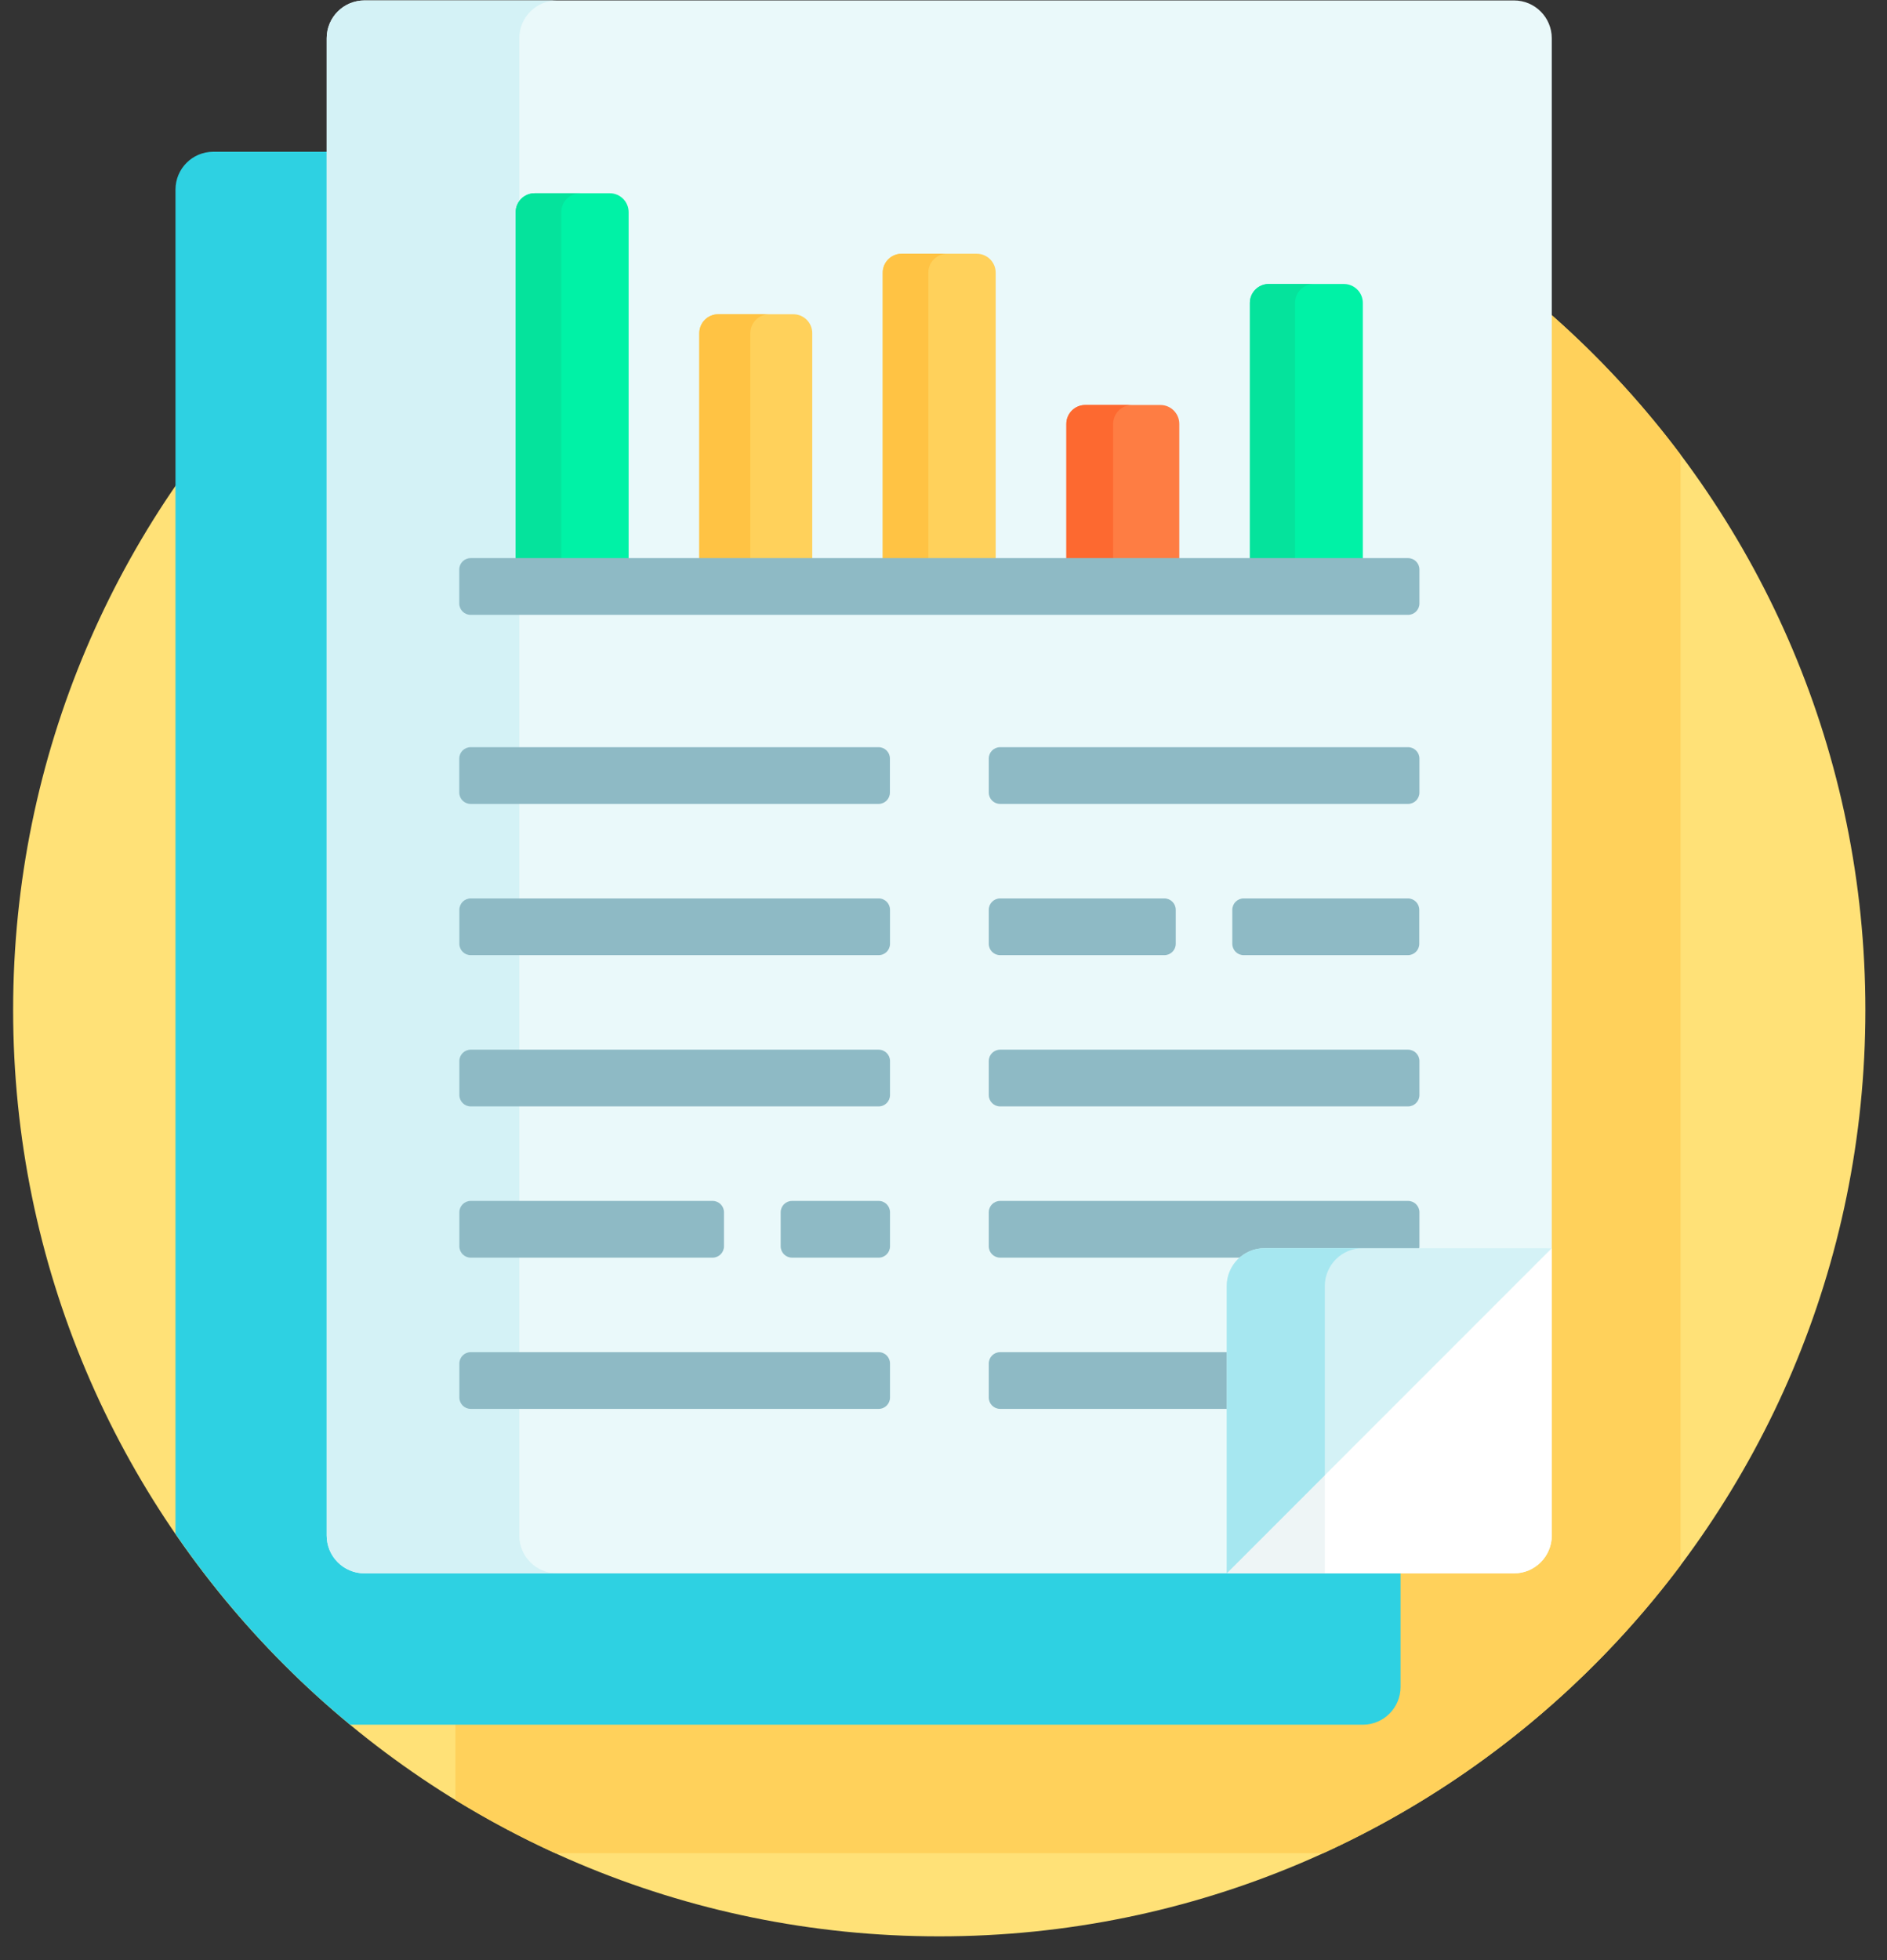 <svg width="78" height="81" viewBox="0 0 78 81" fill="none" xmlns="http://www.w3.org/2000/svg">
<rect x="0" y="0" width="78" height="81" fill="#333333" stroke="none"/>
<path d="M38.824 80.018C59.966 80.018 77.106 62.879 77.106 41.736C77.106 20.594 59.966 3.455 38.824 3.455C17.682 3.455 0.543 20.594 0.543 41.736C0.543 62.879 17.682 80.018 38.824 80.018Z" fill="#FFE177"/>
<path d="M69.464 18.784C67.438 16.084 65.063 13.66 62.407 11.58H20.387C19.524 11.58 18.824 12.28 18.824 13.143V74.382C20.149 75.195 21.526 75.93 22.951 76.58H54.698C60.564 73.903 65.636 69.79 69.464 64.689V18.784Z" fill="#FFD15B"/>
<path d="M15.07 64.862C14.294 64.862 13.664 64.231 13.664 63.455V6.271H8.816C7.953 6.271 7.254 6.971 7.254 7.834V63.385C9.283 66.339 11.714 68.995 14.471 71.272H56.331C57.194 71.272 57.893 70.572 57.893 69.709V64.862H15.07Z" fill="#2ED1E2"/>
<path d="M62.581 65.018H15.066C14.203 65.018 13.504 64.318 13.504 63.455V1.58C13.504 0.717 14.203 0.018 15.066 0.018H62.581C63.444 0.018 64.143 0.717 64.143 1.58V63.455C64.143 64.318 63.444 65.018 62.581 65.018Z" fill="#EAF9FA"/>
<path d="M21.465 63.455V1.58C21.465 0.717 22.165 0.018 23.028 0.018H15.066C14.203 0.018 13.504 0.717 13.504 1.58V63.455C13.504 64.318 14.203 65.018 15.066 65.018H23.028C22.165 65.018 21.465 64.318 21.465 63.455Z" fill="#D4F2F6"/>
<path d="M50.707 64.797V65.018H62.582C63.445 65.018 64.144 64.318 64.144 63.455V51.58H63.924L50.707 64.797Z" fill="white"/>
<path d="M54.762 60.741L50.707 64.796V65.017H54.762V60.741Z" fill="#EEF5F6"/>
<path d="M25.985 23.221V8.768C25.985 8.336 25.636 7.986 25.204 7.986H22.098C21.666 7.986 21.316 8.336 21.316 8.768V23.221H25.985Z" fill="#00F2A6"/>
<path d="M23.982 7.986H22.098C21.666 7.986 21.316 8.336 21.316 8.768V23.221H23.201V8.768C23.201 8.336 23.55 7.986 23.982 7.986Z" fill="#05E39C"/>
<path d="M33.575 23.221V13.768C33.575 13.336 33.225 12.986 32.794 12.986H29.688C29.256 12.986 28.906 13.336 28.906 13.768V23.221H33.575Z" fill="#FFD15B"/>
<path d="M31.797 12.986H29.688C29.256 12.986 28.906 13.336 28.906 13.768V23.221H31.016V13.768C31.016 13.336 31.366 12.986 31.797 12.986Z" fill="#FFC344"/>
<path d="M41.157 23.221V11.268C41.157 10.836 40.807 10.486 40.376 10.486H37.27C36.838 10.486 36.488 10.836 36.488 11.268V23.221H41.157Z" fill="#FFD15B"/>
<path d="M39.154 10.486H37.27C36.838 10.486 36.488 10.836 36.488 11.268V23.221H38.373V11.268C38.373 10.836 38.722 10.486 39.154 10.486Z" fill="#FFC344"/>
<path d="M48.747 23.221V17.518C48.747 17.086 48.397 16.736 47.966 16.736H44.859C44.428 16.736 44.078 17.086 44.078 17.518V23.221H48.747Z" fill="#FE7D43"/>
<path d="M46.794 16.736H44.859C44.428 16.736 44.078 17.086 44.078 17.518V23.221H46.013V17.518C46.013 17.086 46.363 16.736 46.794 16.736Z" fill="#FD6930"/>
<path d="M56.333 23.221V12.518C56.333 12.086 55.983 11.736 55.552 11.736H52.445C52.014 11.736 51.664 12.086 51.664 12.518V23.221H56.333Z" fill="#00F2A6"/>
<path d="M54.311 11.736H52.445C52.014 11.736 51.664 12.086 51.664 12.518V23.221H53.53V12.518C53.53 12.086 53.88 11.736 54.311 11.736Z" fill="#05E39C"/>
<path d="M58.203 25.408H19.453C19.194 25.408 18.984 25.198 18.984 24.939V23.533C18.984 23.274 19.194 23.064 19.453 23.064H58.203C58.462 23.064 58.672 23.274 58.672 23.533V24.939C58.672 25.198 58.462 25.408 58.203 25.408Z" fill="#8EBAC5"/>
<path d="M36.317 33.221H19.453C19.194 33.221 18.984 33.011 18.984 32.752V31.346C18.984 31.087 19.194 30.877 19.453 30.877H36.317C36.576 30.877 36.785 31.087 36.785 31.346V32.752C36.785 33.011 36.576 33.221 36.317 33.221Z" fill="#8EBAC5"/>
<path d="M36.321 39.471H19.457C19.198 39.471 18.988 39.261 18.988 39.002V37.596C18.988 37.337 19.198 37.127 19.457 37.127H36.321C36.58 37.127 36.789 37.337 36.789 37.596V39.002C36.789 39.261 36.58 39.471 36.321 39.471Z" fill="#8EBAC5"/>
<path d="M36.321 45.721H19.457C19.198 45.721 18.988 45.511 18.988 45.252V43.846C18.988 43.587 19.198 43.377 19.457 43.377H36.321C36.58 43.377 36.789 43.587 36.789 43.846V45.252C36.789 45.511 36.58 45.721 36.321 45.721Z" fill="#8EBAC5"/>
<path d="M29.457 49.627H19.457C19.198 49.627 18.988 49.837 18.988 50.096V51.502C18.988 51.761 19.198 51.971 19.457 51.971H29.457C29.716 51.971 29.926 51.761 29.926 51.502V50.096C29.926 49.837 29.716 49.627 29.457 49.627Z" fill="#8EBAC5"/>
<path d="M36.321 49.627H32.738C32.479 49.627 32.27 49.837 32.27 50.096V51.502C32.27 51.761 32.479 51.971 32.738 51.971H36.321C36.58 51.971 36.789 51.761 36.789 51.502V50.096C36.789 49.837 36.58 49.627 36.321 49.627Z" fill="#8EBAC5"/>
<path d="M36.321 58.221H19.457C19.198 58.221 18.988 58.011 18.988 57.752V56.346C18.988 56.087 19.198 55.877 19.457 55.877H36.321C36.58 55.877 36.789 56.087 36.789 56.346V57.752C36.789 58.011 36.58 58.221 36.321 58.221Z" fill="#8EBAC5"/>
<path d="M58.203 33.221H41.34C41.081 33.221 40.871 33.011 40.871 32.752V31.346C40.871 31.087 41.081 30.877 41.34 30.877H58.203C58.462 30.877 58.672 31.087 58.672 31.346V32.752C58.672 33.011 58.462 33.221 58.203 33.221Z" fill="#8EBAC5"/>
<path d="M48.131 37.127H41.34C41.081 37.127 40.871 37.337 40.871 37.596V39.002C40.871 39.261 41.081 39.471 41.34 39.471H48.131C48.39 39.471 48.6 39.261 48.6 39.002V37.596C48.6 37.337 48.39 37.127 48.131 37.127Z" fill="#8EBAC5"/>
<path d="M58.197 37.127H51.406C51.147 37.127 50.938 37.337 50.938 37.596V39.002C50.938 39.261 51.147 39.471 51.406 39.471H58.197C58.456 39.471 58.666 39.261 58.666 39.002V37.596C58.666 37.337 58.456 37.127 58.197 37.127Z" fill="#8EBAC5"/>
<path d="M58.203 45.721H41.34C41.081 45.721 40.871 45.511 40.871 45.252V43.846C40.871 43.587 41.081 43.377 41.34 43.377H58.203C58.462 43.377 58.672 43.587 58.672 43.846V45.252C58.672 45.511 58.462 45.721 58.203 45.721Z" fill="#8EBAC5"/>
<path d="M52.273 51.736H58.607C58.648 51.667 58.672 51.588 58.672 51.502V50.096C58.672 49.837 58.462 49.627 58.203 49.627H41.34C41.081 49.627 40.871 49.837 40.871 50.096V51.502C40.871 51.761 41.081 51.971 41.34 51.971H51.497C51.72 51.823 51.987 51.736 52.273 51.736Z" fill="#8EBAC5"/>
<path d="M50.867 55.877H41.34C41.081 55.877 40.871 56.087 40.871 56.346V57.752C40.871 58.011 41.081 58.221 41.34 58.221H50.867V55.877Z" fill="#8EBAC5"/>
<path d="M50.707 53.143V65.018L64.144 51.58H52.27C51.407 51.58 50.707 52.28 50.707 53.143Z" fill="#D4F2F6"/>
<path d="M54.762 53.143C54.762 52.28 55.462 51.58 56.325 51.58H52.27C51.407 51.58 50.707 52.28 50.707 53.143V65.018L54.762 60.962V53.143Z" fill="#A6E7F0"/>
</svg>
